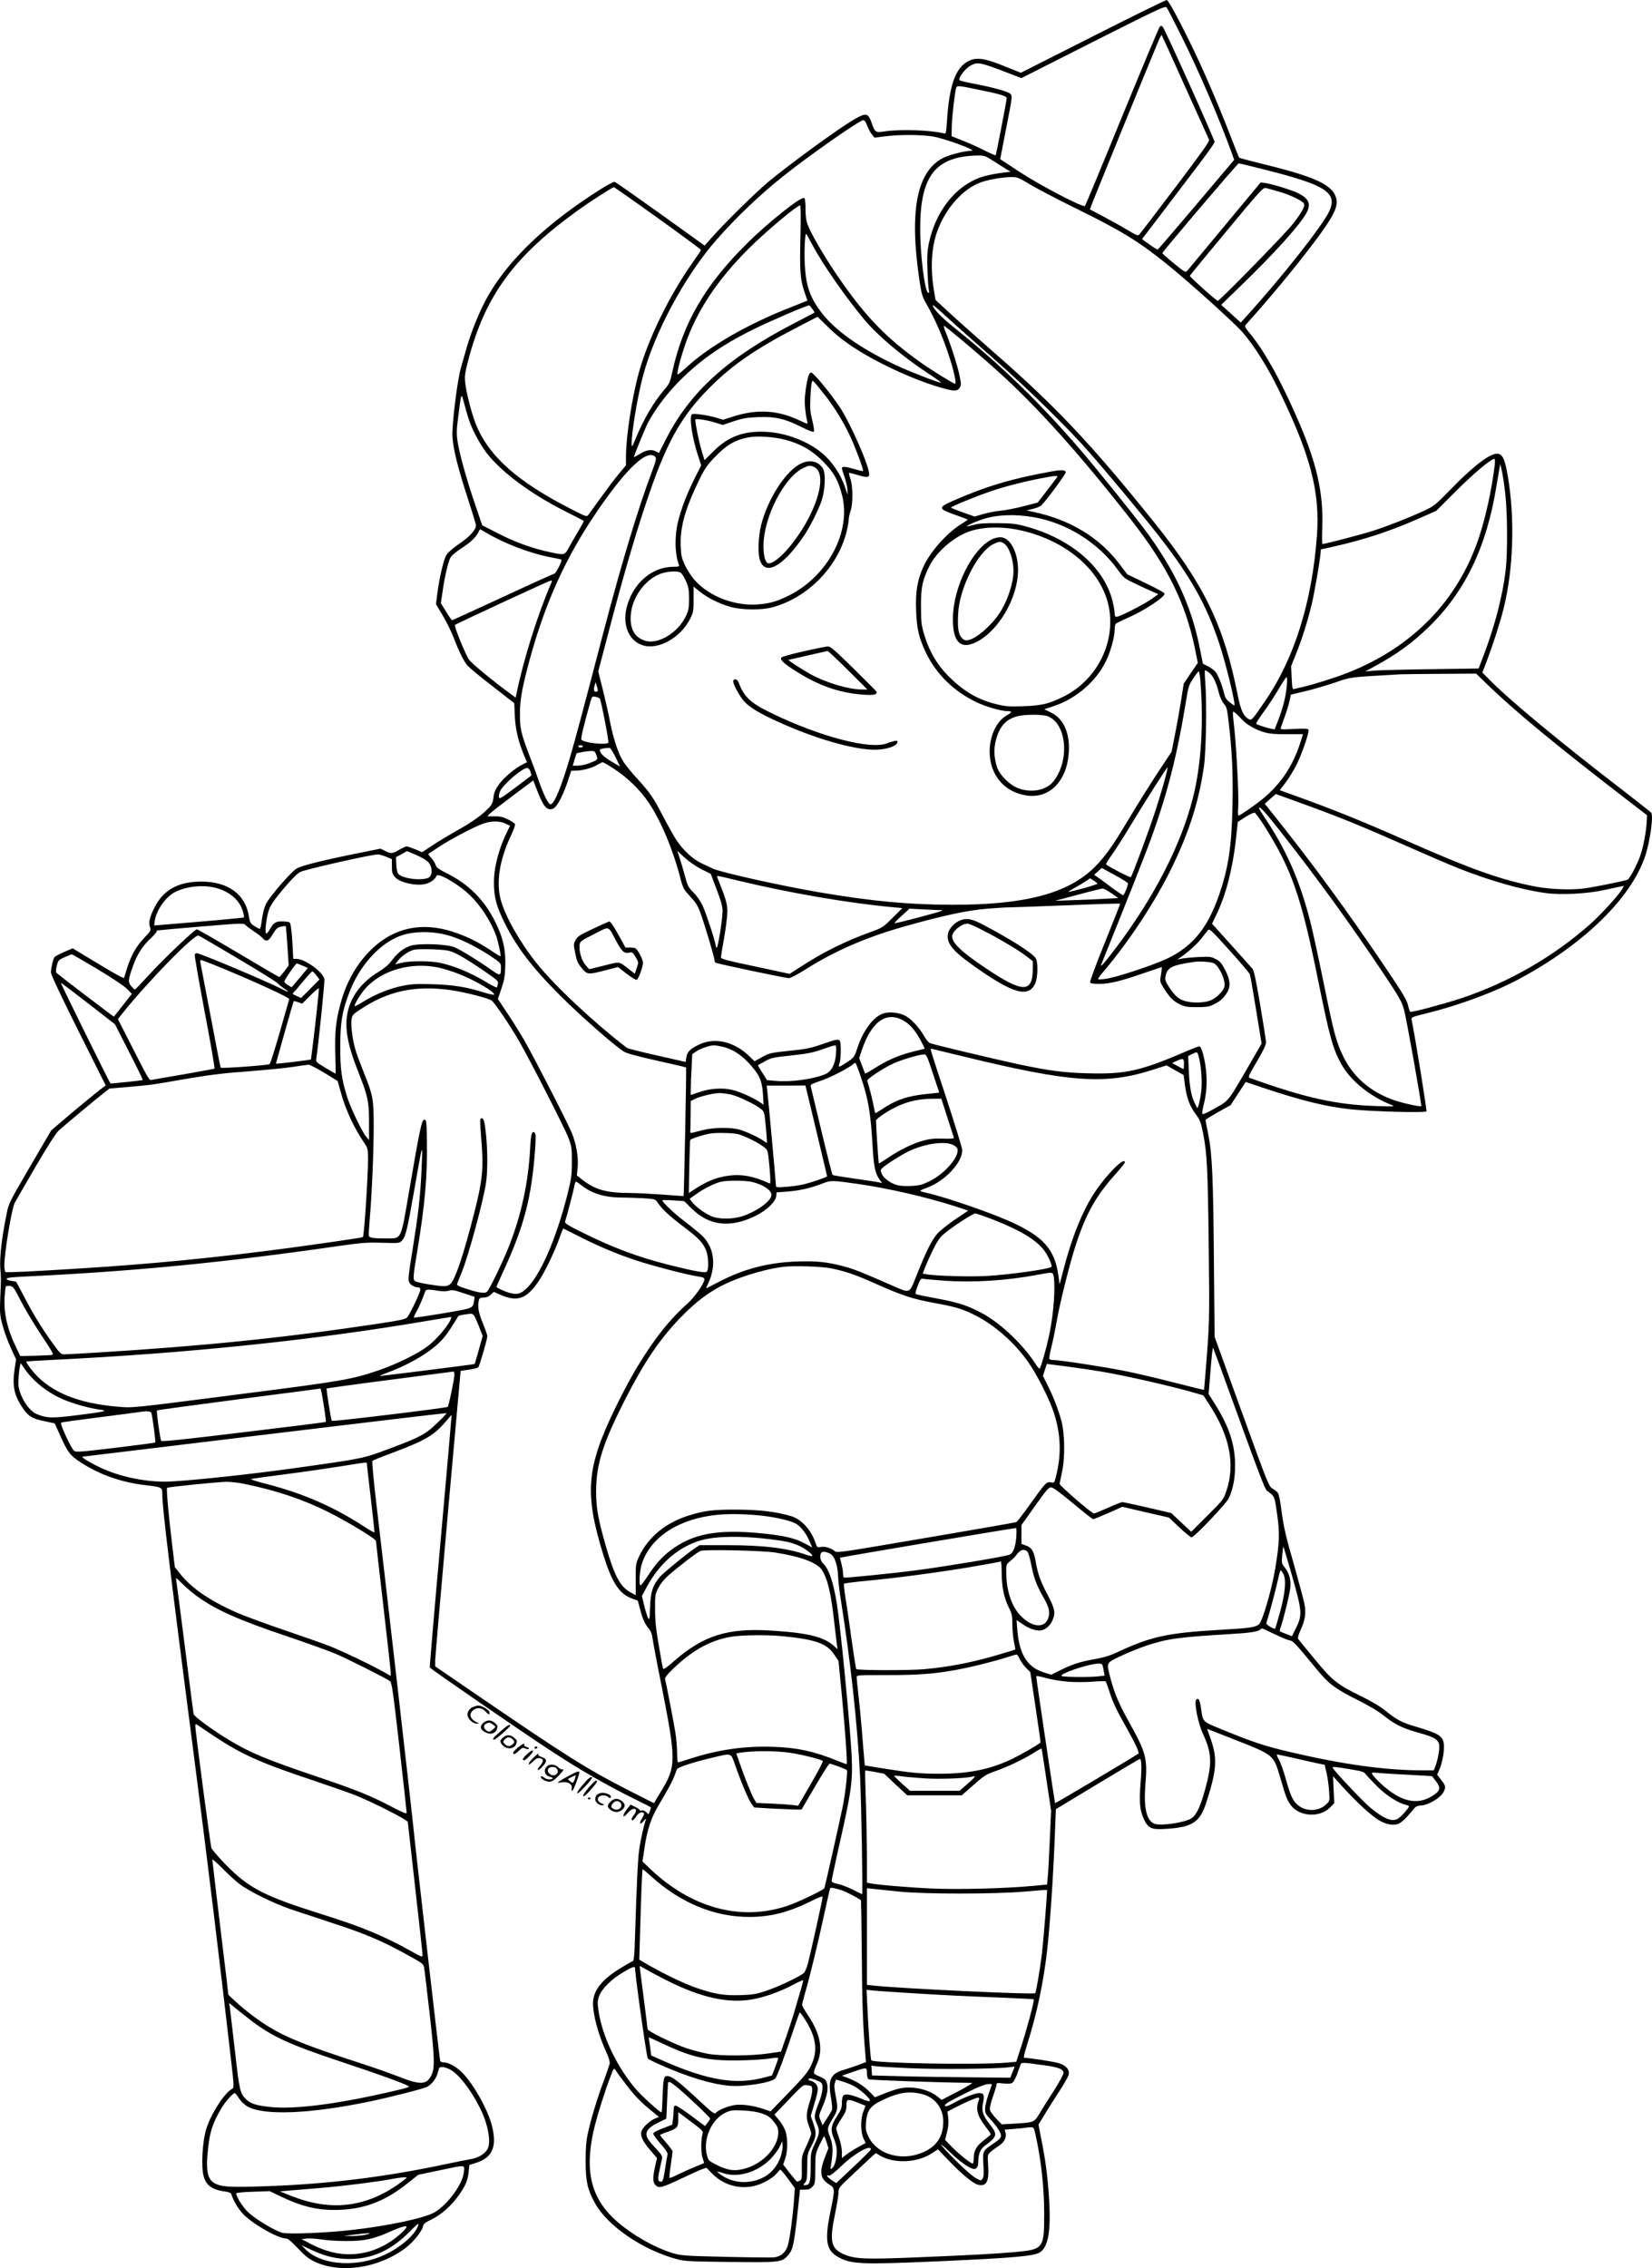 <?xml version="1.0" encoding="UTF-8"?>
<svg xmlns="http://www.w3.org/2000/svg" version="1.0" viewBox="0 0 1453.701 1995.752" preserveAspectRatio="xMidYMid meet">
  <g transform="translate(-3.168,1998.724) scale(0.1,-0.1)" fill="#000000" stroke="none">
    <path d="M9650 19668 l-635 -321 -145 58 c-177 72 -248 81 -320 43 -112 -60 -166 -214 -186 -536 -7 -99 -8 -103 -28 -98 -119 29 -383 38 -520 17 -80 -12 -84 -9 -112 69 -34 95 -48 98 -155 37 -128 -73 -557 -385 -754 -548 -108 -90 -379 -356 -492 -483 l-71 -80 -388 279 c-214 153 -395 280 -404 282 -8 2 -61 -26 -117 -61 -476 -299 -814 -620 -1000 -948 -67 -119 -141 -298 -183 -444 -17 -60 -40 -138 -50 -174 -33 -109 -83 -510 -77 -615 6 -108 49 -281 141 -561 36 -111 66 -210 66 -221 0 -37 -59 -102 -149 -162 -51 -35 -98 -75 -110 -95 -25 -40 -64 -205 -81 -341 l-12 -94 61 -102 c33 -56 77 -145 97 -198 47 -123 86 -200 120 -241 16 -18 114 -100 220 -181 l191 -149 5 -117 c6 -119 33 -229 88 -359 l19 -44 -42 -21 c-68 -34 -170 -122 -210 -181 -28 -40 -39 -68 -43 -108 -5 -43 -13 -62 -38 -88 -58 -63 -151 -129 -281 -202 -71 -40 -170 -99 -219 -132 l-90 -59 -60 25 c-34 14 -68 26 -76 26 -8 0 -37 -14 -65 -30 -59 -35 -73 -36 -125 -10 l-40 20 -202 -41 c-287 -57 -486 -107 -533 -132 -46 -25 -230 -236 -269 -307 -16 -29 -30 -78 -37 -126 -16 -112 -14 -108 -46 -89 -57 33 -62 41 -72 104 -31 190 -184 301 -416 301 -204 0 -335 -72 -413 -227 -43 -84 -54 -133 -41 -172 11 -30 9 -34 -49 -95 -87 -94 -127 -172 -178 -353 -2 -8 -89 39 -228 124 l-225 136 -76 -33 c-41 -18 -79 -38 -83 -44 -13 -15 -32 -99 -32 -135 0 -20 84 -199 241 -513 l241 -482 -24 -17 c-38 -28 -266 -215 -365 -301 l-91 -78 -187 -320 c-182 -312 -187 -321 -205 -414 -43 -210 -62 -378 -56 -476 8 -113 8 -84 0 -260 -5 -133 -4 -153 19 -241 14 -52 46 -142 72 -198 l48 -104 -13 -88 c-22 -153 -3 -237 83 -357 42 -59 82 -81 184 -101 l86 -18 47 -104 c67 -151 90 -181 184 -241 168 -108 355 -174 567 -199 150 -18 149 -17 149 -86 0 -113 67 -665 290 -2388 107 -825 218 -1737 316 -2594 26 -227 26 -234 8 -244 -68 -36 -186 -220 -227 -352 -35 -112 -47 -339 -22 -421 23 -78 76 -115 184 -130 35 -4 54 -12 58 -23 22 -68 70 -145 119 -190 102 -93 298 -201 365 -201 14 0 49 -29 101 -85 58 -62 96 -93 141 -115 230 -112 566 -64 806 116 68 51 146 146 155 192 5 22 20 34 75 60 82 39 175 121 235 206 64 90 83 133 91 207 l7 66 53 17 c151 47 193 143 145 331 -36 142 -163 367 -263 467 -52 51 -119 88 -160 88 -15 0 -30 6 -32 13 -5 15 -224 1924 -239 2087 -11 113 -244 2153 -321 2804 -26 217 -41 384 -36 389 4 4 87 38 182 73 288 108 363 153 470 281 24 28 44 51 45 50 1 -1 -43 -499 -97 -1107 -55 -608 -97 -1110 -95 -1115 4 -12 825 -577 1071 -737 266 -174 490 -302 748 -429 66 -33 123 -62 125 -64 3 -2 -1 -18 -8 -34 l-12 -29 -20 20 c-12 12 -28 18 -39 15 -10 -3 -19 -1 -19 4 0 5 -18 17 -40 28 l-40 19 -35 -45 c-42 -56 -34 -82 9 -30 50 60 103 45 56 -16 -11 -14 -20 -30 -20 -36 0 -21 18 -11 41 24 15 22 32 35 47 35 28 0 28 -13 1 -57 -27 -44 -15 -57 18 -18 17 21 23 24 18 10 -24 -70 -55 -216 -64 -310 -6 -60 -15 -245 -21 -410 -5 -165 -12 -349 -14 -410 -2 -61 -8 -111 -14 -113 -5 -1 -49 -26 -97 -55 -175 -104 -255 -204 -255 -318 0 -103 48 -279 119 -434 20 -42 30 -80 28 -95 -3 -14 -28 -87 -56 -163 -57 -152 -110 -329 -138 -459 -13 -60 -18 -126 -18 -238 0 -176 17 -251 82 -368 111 -202 422 -414 723 -494 67 -18 114 -20 465 -24 439 -5 456 -3 509 56 49 55 57 96 102 528 l5 52 43 0 c33 0 48 6 67 26 23 24 24 32 25 157 0 130 1 133 37 210 20 42 38 77 41 77 3 0 12 -24 22 -53 l16 -52 -32 -82 c-51 -132 -41 -187 40 -238 50 -31 50 -40 10 -234 -53 -256 -39 -344 66 -403 116 -65 205 -68 889 -38 646 29 832 45 885 77 77 45 102 194 82 491 -13 193 -30 321 -68 510 l-24 124 52 86 c29 48 87 140 129 204 42 64 80 131 84 149 10 45 -19 80 -83 101 -42 14 -259 48 -308 48 -7 0 3 44 27 120 83 261 142 537 174 815 28 246 57 688 71 1072 l7 181 366 221 c202 122 369 221 373 221 15 0 18 -79 6 -217 -13 -168 -6 -240 33 -320 35 -72 66 -86 179 -79 239 13 309 56 364 224 93 286 102 391 45 557 l-35 100 211 -83 c391 -154 371 -138 439 -369 45 -152 52 -170 83 -215 72 -105 255 -119 347 -27 l39 40 -6 118 -5 119 84 -93 c115 -128 251 -253 319 -294 67 -40 136 -51 181 -28 17 9 49 37 72 64 23 26 51 58 61 71 13 14 32 22 53 22 65 1 175 66 203 120 21 42 19 53 -21 105 l-36 47 21 47 c26 60 45 172 38 223 -10 71 -42 91 -252 154 -117 34 -164 59 -255 133 -51 42 -123 85 -225 135 -208 102 -249 135 -406 326 -74 89 -138 168 -143 175 -7 9 1 36 22 83 39 84 48 148 32 227 -6 33 -45 177 -85 320 -84 293 -97 352 -119 517 -8 65 -21 126 -28 137 -6 10 -27 28 -47 39 -34 20 -38 29 -273 678 l-238 658 -6 631 c-6 765 -15 975 -49 1145 -14 69 -25 128 -25 132 0 4 50 35 110 69 l111 62 66 102 67 102 145 -49 c347 -116 564 -170 790 -193 190 -19 646 -31 655 -17 5 9 -98 648 -130 803 -5 26 -4 26 128 59 286 70 604 188 818 303 569 305 985 711 1109 1082 42 127 74 351 53 381 -4 5 -97 79 -207 164 -601 462 -1047 831 -1229 1019 l-50 50 34 88 c58 154 120 344 151 468 88 345 103 797 39 1172 -23 134 -40 179 -74 194 -58 27 -211 -85 -440 -321 -122 -125 -135 -136 -223 -177 -129 -60 -317 -134 -451 -177 -97 -31 -421 -116 -443 -116 -4 0 -5 62 -2 139 13 314 -51 588 -232 995 -145 327 -273 556 -398 711 -55 68 -56 70 -38 90 208 231 431 500 598 722 172 229 213 311 192 389 -32 114 -183 185 -629 294 -118 29 -218 56 -223 59 -4 4 -34 79 -68 167 -85 225 -227 559 -320 753 -123 258 -234 466 -250 468 -8 1 -300 -142 -649 -319z m785 -13 c153 -309 329 -719 435 -1012 l22 -62 -332 -393 c-183 -216 -336 -394 -340 -396 -5 -2 -38 18 -73 44 l-66 47 157 206 c86 113 230 302 319 420 90 117 163 220 163 228 0 21 -438 995 -456 1013 -12 13 -16 13 -28 0 -7 -8 -156 -364 -331 -790 -174 -426 -321 -779 -326 -785 -16 -17 -399 183 -582 304 l-164 108 54 278 c53 269 54 279 36 296 -20 21 -152 57 -323 90 -63 12 -119 25 -124 30 -16 14 43 97 88 124 72 42 79 40 393 -81 l63 -24 632 320 c574 289 634 318 646 302 7 -9 68 -129 137 -267z m25 -430 c111 -247 206 -457 211 -467 7 -13 -59 -105 -297 -420 -168 -221 -311 -409 -318 -416 -11 -11 -29 -3 -102 41 -49 30 -143 82 -209 117 -66 35 -121 64 -123 65 -3 2 556 1371 609 1494 11 24 21 42 23 40 2 -2 95 -206 206 -454z m-1823 -26 c202 -41 253 -57 253 -76 0 -21 -92 -497 -97 -502 -2 -3 -47 17 -101 44 -53 27 -140 66 -192 86 l-95 38 2 93 c3 90 28 302 39 333 8 21 22 19 191 -16z m-975 -316 c10 -27 28 -61 41 -77 l24 -30 96 12 c129 16 313 15 420 -2 77 -13 292 -87 337 -116 12 -8 11 -10 -8 -10 -48 0 -179 -33 -232 -58 -238 -113 -309 -458 -219 -1072 19 -129 26 -152 59 -210 83 -146 150 -300 210 -487 38 -120 60 -223 46 -223 -13 0 -211 123 -296 183 -316 224 -499 414 -749 782 -105 154 -223 357 -251 432 -15 39 -20 78 -20 143 0 52 -4 92 -11 95 -27 17 -321 -217 -514 -410 -362 -361 -553 -692 -646 -1115 -21 -96 -27 -110 -70 -160 -99 -116 -182 -259 -255 -435 -31 -74 -33 -77 -34 -43 -1 99 51 412 99 594 103 389 371 886 650 1204 179 203 379 393 591 562 226 180 667 488 698 488 11 0 23 -16 34 -47z m1067 -285 c20 -12 72 -44 115 -72 l80 -50 -95 -12 c-52 -7 -123 -22 -159 -34 -230 -77 -407 -302 -466 -590 -13 -66 -15 -115 -11 -234 3 -83 9 -162 13 -175 5 -18 4 -23 -7 -19 -30 10 -71 339 -70 568 1 461 135 631 505 639 44 1 68 -4 95 -21z m2454 -109 c516 -131 619 -198 547 -358 -57 -125 -414 -579 -732 -929 l-48 -53 -86 78 -86 78 175 170 c302 293 519 534 576 640 43 81 19 130 -89 179 -63 28 -215 74 -275 83 l-40 5 -314 -378 c-173 -209 -322 -387 -331 -398 -17 -18 -21 -16 -119 64 -56 46 -101 86 -101 90 0 12 662 790 672 790 6 0 118 -27 251 -61z m-2087 -125 c60 -36 237 -129 394 -206 407 -200 553 -289 805 -491 199 -160 597 -519 672 -605 100 -116 215 -298 308 -487 288 -587 374 -912 345 -1305 -43 -575 -196 -1069 -448 -1440 -121 -177 -126 -184 -150 -171 -47 25 -72 77 -98 208 -122 617 -295 975 -736 1524 -546 681 -865 1019 -1403 1489 -154 135 -334 295 -400 356 l-121 112 -12 73 c-34 192 -26 376 23 519 72 211 232 391 397 446 70 23 182 42 254 43 57 1 66 -2 170 -65z m-3275 -296 c208 -149 379 -275 379 -280 0 -4 -27 -45 -59 -90 -212 -296 -404 -687 -487 -987 -62 -225 -114 -566 -114 -744 l0 -74 -64 -77 c-35 -42 -105 -135 -157 -207 -52 -72 -101 -140 -109 -151 -16 -20 -18 -19 -151 49 -478 244 -727 467 -840 748 -38 96 -84 276 -94 366 -6 57 -2 84 28 200 150 568 403 913 972 1321 103 74 296 198 308 198 5 0 179 -122 388 -272z m5459 235 c97 -27 209 -80 225 -106 14 -23 -18 -81 -103 -188 -68 -86 -638 -669 -654 -669 -13 0 -249 212 -246 221 2 5 147 181 323 393 294 354 322 385 345 379 14 -3 63 -17 110 -30z m-4205 -405 c-7 -305 -2 -370 39 -490 l23 -66 -156 -62 c-383 -151 -717 -345 -919 -534 -34 -32 -65 -56 -68 -53 -9 9 24 136 68 265 99 290 280 563 553 837 151 151 428 384 458 385 5 0 6 -127 2 -282z m105 -65 c93 -174 282 -446 454 -654 118 -143 340 -330 570 -481 66 -43 114 -78 107 -78 -24 0 -286 102 -399 156 -316 149 -540 309 -660 472 -97 131 -130 231 -139 422 -5 109 2 260 12 260 2 0 27 -44 55 -97z m1585 -992 c296 -259 665 -619 854 -836 174 -199 485 -573 615 -740 275 -353 412 -597 524 -932 59 -175 151 -553 135 -553 -3 0 -22 13 -42 29 -28 23 -40 41 -48 78 -17 71 -51 158 -74 187 -12 15 -41 37 -66 50 l-46 23 -29 143 c-75 376 -226 696 -495 1053 -105 139 -407 514 -538 667 -358 419 -708 759 -1120 1089 -122 97 -195 174 -195 204 0 4 55 -43 123 -105 67 -62 248 -223 402 -357z m-1585 428 c12 -16 21 -31 19 -33 -2 -1 -78 -41 -169 -88 -597 -308 -931 -611 -1145 -1039 l-55 -108 -30 16 c-40 19 -83 11 -143 -27 -26 -16 -47 -27 -47 -24 0 11 95 244 120 295 55 107 155 244 259 352 189 195 383 333 676 478 149 73 461 208 487 209 4 0 16 -14 28 -31z m141 -162 c98 -97 220 -184 394 -279 192 -105 433 -207 605 -254 109 -31 135 -31 156 1 15 23 15 31 -1 107 -15 80 -78 276 -123 386 -12 28 -18 52 -14 52 11 0 283 -228 457 -384 358 -321 733 -738 1191 -1324 318 -407 477 -728 560 -1128 l26 -129 -62 -91 -62 -92 -23 -148 c-13 -82 -37 -217 -54 -301 l-30 -151 -79 -119 c-96 -144 -205 -317 -330 -526 -110 -185 -186 -289 -268 -370 -235 -232 -612 -332 -1254 -331 -384 1 -705 31 -1165 109 -340 58 -866 175 -940 209 -16 8 -61 29 -98 46 -79 37 -162 114 -223 205 -22 33 -75 128 -118 210 -86 166 -117 211 -231 335 -43 47 -96 112 -117 144 -45 69 -87 196 -118 351 -11 61 -40 185 -62 277 l-42 167 73 278 c157 605 288 1045 408 1378 143 396 269 609 492 834 201 203 412 349 776 537 99 52 180 94 181 94 0 0 43 -42 95 -93z m-3151 -847 c32 -83 95 -195 144 -259 128 -166 386 -358 686 -510 91 -46 167 -85 169 -87 2 -2 -21 -45 -52 -96 -30 -51 -68 -117 -83 -145 -34 -62 -36 -62 -169 -33 -153 33 -306 89 -451 164 l-139 71 -63 185 c-78 229 -138 447 -154 554 -10 69 -9 104 6 217 29 225 25 219 57 99 15 -58 37 -130 49 -160z m1630 -296 c9 -10 1 -42 -33 -131 -118 -312 -262 -789 -418 -1381 -205 -785 -243 -925 -295 -1107 -81 -279 -145 -435 -178 -435 -18 0 -59 80 -99 195 -19 55 -58 160 -86 233 -75 197 -85 239 -84 372 0 124 21 235 89 485 138 500 317 893 590 1293 262 384 448 557 514 476z m7385 -66 c-25 -212 -79 -459 -140 -643 -185 -553 -583 -963 -1155 -1188 -115 -45 -310 -106 -405 -127 -27 -6 -57 -13 -66 -16 -14 -4 -17 10 -21 98 l-5 103 44 110 c51 126 104 294 139 443 23 98 70 369 76 441 l3 34 105 23 c275 62 502 136 762 251 l148 65 177 177 c154 154 306 281 335 281 5 0 6 -24 3 -52z m91 -243 c21 -168 23 -530 5 -685 -26 -223 -95 -489 -194 -750 l-44 -115 -424 -6 c-233 -3 -458 -9 -499 -13 l-75 -7 85 46 c192 105 326 202 469 340 322 311 512 702 600 1240 12 72 25 146 28 165 l6 35 13 -55 c8 -30 21 -118 30 -195z m-8965 -356 c161 -95 381 -179 559 -214 47 -9 91 -18 98 -20 9 -3 4 -21 -18 -65 -17 -33 -34 -60 -39 -60 -5 0 -209 -92 -452 -205 -244 -113 -446 -205 -449 -205 -4 0 -28 34 -53 75 l-46 75 15 101 c17 124 48 259 69 299 9 18 49 52 98 83 81 53 129 99 150 144 6 13 12 23 13 23 2 0 27 -14 55 -31z m576 -431 c-123 -283 -248 -680 -313 -996 l-5 -23 -42 31 c-150 109 -342 267 -367 301 -30 41 -135 298 -125 307 9 10 830 390 844 391 7 1 11 -5 8 -11z m5783 -798 c33 -24 64 -85 86 -176 11 -41 28 -79 45 -99 25 -28 29 -44 43 -166 30 -256 39 -456 33 -732 -7 -355 -35 -544 -118 -785 -99 -285 -226 -444 -441 -552 -124 -62 -478 -179 -567 -187 -76 -7 -80 -21 30 112 214 261 426 587 563 870 152 312 238 582 282 890 19 131 26 565 11 748 -4 53 -5 97 -1 97 3 0 18 -9 34 -20z m-76 -67 c31 -375 8 -750 -65 -1036 -104 -411 -336 -864 -664 -1302 -107 -143 -157 -201 -143 -165 207 511 391 976 442 1118 141 390 227 729 301 1181 23 145 27 158 66 218 23 35 45 63 49 63 4 0 10 -35 14 -77z m2524 -37 c246 -238 607 -536 1207 -998 l200 -154 -3 -60 c-4 -81 -29 -216 -54 -288 -29 -87 -97 -214 -116 -220 -59 -18 -303 -66 -386 -77 -115 -14 -291 -7 -416 16 -306 58 -574 153 -1172 418 -332 147 -631 268 -909 368 l-176 63 54 71 c29 38 73 111 97 160 48 99 110 281 102 301 -4 10 -32 12 -127 7 -117 -6 -122 -5 -116 13 3 10 19 55 35 99 16 44 35 105 41 135 l12 55 122 29 c67 16 185 50 262 76 152 52 114 47 580 74 28 1 189 3 358 4 l308 2 97 -94z m-1763 -13 c-9 -96 -33 -193 -75 -301 l-32 -83 -31 6 c-49 10 -126 36 -131 44 -3 4 26 50 64 102 38 52 98 142 132 201 35 59 67 108 71 108 5 0 6 -35 2 -77z m-6073 -51 c-23 -6 -30 11 -19 48 l10 35 12 -40 c10 -34 10 -41 -3 -43z m28 -62 c12 -19 82 -381 75 -388 -22 -22 -209 -2 -237 26 -8 8 19 122 78 331 15 52 16 53 47 47 17 -3 34 -11 37 -16z m5647 -180 c43 -48 126 -96 203 -117 48 -13 101 -17 201 -16 l136 0 -17 -56 c-66 -215 -174 -380 -339 -515 -70 -57 -199 -146 -212 -146 -4 0 -5 33 -2 73 7 88 -13 493 -32 677 -20 184 -20 176 8 153 13 -10 37 -34 54 -53z m-5797 -240 c0 -5 -9 -10 -20 -10 -11 0 -20 5 -20 10 0 6 9 10 20 10 11 0 20 -4 20 -10z m289 -97 l39 -81 -78 46 c-69 42 -100 73 -100 102 0 8 56 18 87 16 7 -1 30 -38 52 -83z m-170 21 c15 -42 15 -43 -67 -74 -29 -11 -72 -20 -96 -20 l-44 0 15 53 c9 28 17 53 18 55 5 5 91 20 125 21 33 1 37 -2 49 -35z m162 -126 c113 -74 227 -185 298 -292 109 -161 216 -417 281 -671 22 -84 28 -94 85 -156 52 -56 67 -81 94 -155 35 -96 121 -387 121 -409 0 -8 4 -16 9 -19 13 -9 619 -136 645 -136 13 0 81 36 152 81 256 161 531 280 863 374 340 96 555 142 726 156 88 7 176 13 195 12 19 0 246 8 504 18 258 11 471 17 474 15 2 -2 -58 -155 -133 -340 -75 -185 -134 -343 -131 -351 4 -12 23 -15 83 -15 90 0 186 24 403 99 79 27 145 49 146 48 1 -1 -3 -30 -8 -64 -10 -56 -9 -65 12 -100 59 -97 91 -132 148 -160 51 -25 67 -28 157 -28 83 1 108 4 145 23 58 29 82 50 114 97 39 57 36 115 -11 207 -32 61 -45 77 -83 96 -42 22 -53 23 -155 18 -60 -3 -128 -10 -150 -15 -32 -7 -36 -7 -21 2 61 38 157 122 196 172 25 31 52 66 60 76 14 18 25 8 189 -174 96 -106 177 -202 181 -213 4 -10 29 -152 55 -314 l48 -295 -98 -170 c-200 -346 -186 -328 -305 -396 -57 -33 -109 -58 -115 -55 -8 3 -4 31 11 93 25 97 30 213 14 328 -15 99 -38 175 -54 175 -8 0 -52 -16 -98 -36 -420 -181 -547 -210 -883 -201 -217 6 -339 22 -622 82 -216 47 -742 172 -769 184 -12 5 -35 33 -51 63 -42 72 -106 143 -159 174 -54 31 -144 42 -199 24 -88 -29 -178 -149 -229 -305 -26 -79 -28 -82 -91 -124 -36 -25 -67 -42 -70 -39 -3 3 -1 17 5 32 11 30 14 164 4 190 -9 24 -31 20 -159 -25 -101 -35 -139 -43 -288 -58 -164 -17 -175 -20 -239 -55 l-67 -37 -43 42 c-137 134 -311 173 -453 101 -74 -37 -97 -62 -104 -111 l-6 -38 -252 57 c-138 31 -257 61 -265 67 -294 226 -632 543 -792 742 -150 188 -276 410 -317 557 -43 156 -12 354 86 562 24 51 42 99 39 107 -3 8 -31 27 -62 42 -45 22 -70 28 -120 27 l-62 0 22 24 c13 13 104 84 203 158 l179 134 36 -92 c54 -140 86 -176 137 -157 38 14 95 126 143 279 l18 55 53 2 c61 3 134 24 182 53 17 11 37 20 43 20 6 0 53 -28 105 -62z m4835 -110 c-19 -69 -56 -190 -82 -269 -52 -161 -200 -560 -212 -570 -6 -6 -198 94 -217 112 -3 4 21 44 54 90 33 46 106 161 162 254 131 217 321 516 326 512 1 -2 -12 -60 -31 -129z m-5577 90 c6 -17 10 -33 8 -35 -2 -2 -66 -50 -143 -108 -129 -96 -139 -102 -142 -80 -2 13 4 37 12 54 33 63 195 201 237 201 10 0 22 -13 28 -32z m6796 -283 c313 -113 538 -205 918 -374 174 -77 379 -165 455 -195 282 -111 560 -190 767 -217 135 -18 363 -6 510 26 66 14 133 29 149 32 l29 6 -18 -31 c-33 -55 -187 -223 -280 -306 -324 -287 -714 -511 -1130 -651 -155 -51 -442 -128 -454 -121 -4 3 -13 30 -20 60 -10 43 -45 103 -182 306 -354 525 -658 941 -1022 1395 l-56 70 47 42 c26 23 48 42 50 43 2 0 108 -38 237 -85z m-199 -240 c332 -422 617 -815 914 -1260 135 -202 156 -240 176 -310 21 -73 158 -844 152 -851 -9 -8 -178 30 -249 56 -205 75 -351 203 -439 385 -62 128 -83 209 -175 665 -42 206 -94 443 -115 525 -94 362 -209 624 -402 912 -26 40 -48 75 -48 78 0 27 51 -28 186 -200z m-145 55 c248 -392 330 -625 484 -1390 98 -483 126 -583 201 -718 82 -146 251 -283 444 -359 31 -12 16 -13 -135 -8 -353 11 -625 71 -1112 246 -21 8 -19 13 59 146 55 93 81 148 80 168 0 17 -23 164 -51 329 -37 219 -55 304 -68 319 -17 20 -274 306 -331 369 l-25 27 37 77 c84 172 144 403 173 664 l17 155 65 42 c36 23 73 40 81 40 8 -1 44 -49 81 -107z m-6671 10 l40 -20 -20 -39 c-76 -150 -123 -324 -122 -461 0 -116 18 -193 78 -320 109 -231 247 -415 508 -676 181 -180 465 -430 556 -489 24 -16 116 -41 290 -80 140 -31 257 -58 259 -61 4 -4 -18 -1126 -22 -1130 -1 -2 -85 4 -187 12 -102 7 -230 14 -285 14 -206 1 -303 28 -413 112 l-54 42 7 75 c7 90 -11 196 -51 298 -30 76 -324 650 -417 813 -33 58 -99 164 -147 236 l-87 131 30 89 c25 72 32 110 35 199 5 143 -19 251 -88 390 -94 191 -233 331 -421 425 -76 38 -98 54 -103 74 -3 14 -20 42 -37 61 -18 20 -30 37 -28 39 2 2 47 31 99 65 106 69 306 174 384 201 70 25 147 25 196 0z m-677 -342 c30 -36 36 -91 13 -123 -31 -42 -235 -26 -278 22 -11 12 -17 41 -19 83 l-3 65 49 26 48 27 81 -34 c51 -22 91 -46 109 -66z m2401 -59 l82 -41 52 -137 c39 -103 52 -150 52 -190 0 -70 -40 -321 -51 -321 -5 0 -9 6 -9 14 0 29 -83 283 -114 351 -20 44 -52 89 -83 120 -46 46 -51 58 -76 151 -15 56 -36 127 -47 158 l-19 57 65 -60 c39 -35 100 -78 148 -102z m-2775 110 l51 -22 0 -63 c0 -53 4 -67 26 -93 42 -50 191 -83 273 -61 42 11 83 42 93 70 11 34 197 -74 297 -172 96 -94 184 -231 228 -353 17 -48 45 -176 39 -182 -2 -2 -39 20 -83 50 -116 77 -206 122 -329 163 -272 91 -518 42 -714 -143 -136 -128 -232 -295 -284 -494 -40 -150 -49 -245 -44 -435 3 -96 4 -174 2 -174 -1 0 -41 23 -88 51 -83 50 -86 53 -81 83 17 107 76 680 71 699 -16 65 -172 177 -246 177 l-28 0 -6 118 c-3 64 -10 137 -14 162 -7 44 -8 45 -47 48 -78 7 -103 -4 -133 -58 -15 -27 -31 -48 -37 -47 -12 4 -8 72 10 160 16 78 41 117 173 271 52 60 98 104 119 112 61 26 619 152 679 153 12 1 44 -9 73 -20z m6411 -161 c62 -33 114 -66 116 -73 5 -13 -32 -105 -42 -105 -4 0 -36 22 -73 48 -36 27 -92 68 -123 91 l-58 41 33 30 c17 16 33 30 34 30 1 0 52 -28 113 -62z m-3319 -48 c454 -110 986 -201 1373 -236 l78 -7 -86 -86 c-84 -84 -89 -87 -194 -125 -222 -80 -416 -176 -619 -308 l-93 -60 -302 65 c-271 57 -303 66 -302 83 0 10 13 87 28 171 15 84 27 185 28 225 1 71 -13 118 -87 301 -4 9 -3 17 3 17 5 0 83 -18 173 -40z m3167 -28 c2 -8 -229 -73 -255 -72 -5 0 19 15 52 33 33 18 78 45 99 59 l40 27 30 -19 c17 -10 32 -23 34 -28z m-7776 -33 c126 -27 223 -104 254 -202 10 -31 15 -59 12 -62 -5 -5 -332 -34 -752 -68 l-38 -3 5 37 c13 98 99 219 185 260 95 46 225 61 334 38z m7899 -51 l61 -43 -109 -6 c-59 -4 -184 -9 -278 -12 l-170 -6 200 53 c110 30 208 54 218 55 10 1 45 -18 78 -41z m-1512 -149 c50 0 33 -6 -168 -60 -123 -33 -226 -58 -228 -55 -2 2 27 32 64 66 l68 62 104 -6 c57 -3 129 -6 160 -7z m-6034 -186 c33 -22 69 -50 79 -62 31 -34 51 -26 88 36 28 48 40 59 71 66 21 5 40 7 43 5 2 -3 9 -82 15 -175 l11 -171 -38 -51 c-21 -28 -41 -51 -45 -51 -4 0 -165 95 -359 210 -195 116 -359 210 -366 210 -19 0 -297 -264 -424 -404 -63 -69 -118 -126 -122 -126 -3 0 -18 14 -32 30 -29 36 -28 52 14 172 36 103 84 180 153 244 31 29 57 58 57 63 0 13 -59 7 385 45 355 30 381 31 395 16 8 -10 42 -35 75 -57z m1699 -33 c102 -26 242 -93 372 -177 98 -65 103 -70 104 -103 0 -84 -3 -85 -95 -20 -101 72 -255 167 -313 192 -63 28 -305 37 -382 15 -63 -18 -121 -64 -174 -135 -24 -33 -62 -65 -119 -100 -142 -86 -237 -212 -266 -350 -29 -137 -2 -288 94 -528 84 -212 95 -261 94 -449 l0 -150 -25 30 c-37 44 -139 258 -168 351 -49 159 -61 245 -60 444 0 209 16 307 77 468 86 230 252 421 432 497 114 48 279 54 429 15z m-1839 -207 c181 -107 338 -205 349 -217 10 -11 37 -33 60 -48 52 -35 41 -36 -25 -2 -145 73 -717 314 -746 314 -7 0 -16 -6 -18 -12 -3 -7 37 -235 88 -506 52 -271 90 -495 86 -498 -4 -2 -124 -24 -266 -49 -142 -24 -269 -46 -283 -49 -28 -5 -15 -27 -221 377 l-80 157 38 48 c230 287 634 701 672 687 9 -3 164 -94 346 -202z m1900 53 c66 -30 166 -92 292 -180 92 -64 102 -73 96 -96 -3 -14 -7 -28 -9 -32 -2 -3 -45 18 -94 48 -138 83 -279 142 -410 170 -83 17 -258 18 -333 0 l-58 -14 24 32 c34 43 99 87 144 97 21 4 97 6 168 3 106 -5 139 -10 180 -28z m-3136 -146 c129 -78 235 -148 260 -174 l43 -44 -78 -99 c-43 -54 -79 -99 -80 -101 -2 -3 -475 358 -502 382 -10 10 -10 23 -1 63 12 49 14 53 68 77 31 14 60 26 64 26 5 0 106 -59 226 -130z m1115 1 c285 -118 577 -253 573 -265 -2 -6 -39 -135 -82 -286 -43 -151 -84 -280 -91 -286 -13 -10 -421 -40 -430 -31 -3 3 -43 207 -89 453 -47 247 -87 459 -90 472 -3 13 -1 22 6 22 6 0 97 -35 203 -79z m8712 49 c48 -30 103 -154 90 -204 -10 -41 -73 -103 -123 -122 -56 -22 -160 -24 -224 -5 -56 16 -89 45 -140 123 -31 48 -37 66 -32 91 15 82 55 102 258 131 52 7 150 -1 171 -14z m-8021 -20 l46 -20 -71 -85 -72 -85 -30 18 c-17 9 -32 23 -35 30 -4 10 100 162 111 162 3 0 25 -9 51 -20z m1193 -16 c42 -9 122 -33 177 -55 147 -57 332 -166 313 -184 -3 -3 -42 5 -87 19 -156 49 -266 67 -451 73 -150 4 -189 2 -270 -15 -110 -22 -237 -74 -341 -138 -39 -25 -74 -42 -76 -40 -9 9 52 109 95 157 143 159 399 233 640 183z m-1072 -70 l27 -35 -81 -82 -81 -81 -40 18 c-38 18 -39 19 -22 35 10 9 48 53 85 99 37 45 72 82 76 82 5 0 21 -16 36 -36z m-2007 -247 l234 -182 124 -243 c69 -134 123 -245 120 -248 -4 -4 -279 -33 -283 -30 -9 6 -442 886 -437 885 5 0 113 -82 242 -182z m1997 -182 c-20 -170 -37 -309 -38 -310 -7 -5 -308 -41 -308 -37 0 7 153 547 156 550 1 2 19 -2 39 -9 l36 -13 72 72 c39 40 73 68 75 63 2 -5 -13 -147 -32 -316z m1194 300 c118 -17 324 -69 357 -91 25 -15 164 -221 243 -359 93 -160 401 -764 433 -848 29 -77 31 -91 31 -212 0 -116 -4 -146 -36 -275 -102 -409 -247 -738 -372 -848 -46 -40 -75 -47 -133 -33 -43 11 -123 47 -123 55 0 2 29 66 63 142 181 394 246 644 277 1063 7 98 7 138 -1 148 -25 29 -36 -6 -42 -129 -16 -307 -78 -593 -189 -873 -56 -140 -171 -377 -191 -394 -21 -17 -72 -10 -185 27 -63 20 -82 30 -78 42 3 8 20 53 40 100 60 146 194 642 215 793 14 101 14 270 0 416 -12 120 -22 155 -42 148 -14 -5 -14 -5 3 -225 17 -221 5 -332 -65 -606 -92 -362 -164 -577 -207 -623 -15 -16 -33 -23 -61 -23 -50 0 -226 29 -249 42 -25 12 -23 38 17 276 66 400 89 660 83 972 -3 167 -4 175 -23 175 -22 0 -38 -74 -135 -640 -74 -429 -62 -405 -203 -405 -110 0 -143 5 -150 23 -2 7 2 77 9 157 19 226 34 585 34 809 0 238 -6 269 -85 466 -29 72 -62 160 -73 197 -27 86 -45 221 -37 274 5 38 12 46 74 87 249 166 486 216 801 172z m3985 -270 c56 -32 104 -89 150 -176 20 -38 35 -69 33 -69 -2 -1 -52 -14 -113 -29 -122 -31 -222 -76 -333 -147 -40 -25 -75 -45 -77 -43 -2 2 -15 34 -28 70 l-25 66 24 72 c85 252 219 345 369 256z m-1603 -226 c83 -17 162 -65 232 -139 98 -104 122 -155 131 -274 l6 -99 -33 22 c-59 40 -171 90 -238 107 -87 22 -201 15 -297 -19 l-73 -25 0 52 c0 28 3 109 7 179 l6 129 39 26 c37 24 112 50 150 51 9 1 41 -4 70 -10z m1006 -63 c-6 -93 -40 -158 -95 -181 -103 -43 -297 -70 -430 -59 l-82 7 -41 65 c-23 35 -40 65 -38 67 2 1 29 16 61 34 53 30 71 34 230 51 141 15 190 25 272 53 55 20 106 36 114 36 11 1 13 -14 9 -73z m1123 -25 c929 -227 1243 -250 1655 -120 l131 42 75 -43 75 -42 12 -89 c15 -113 41 -183 95 -256 38 -52 45 -70 65 -170 34 -176 41 -303 49 -997 8 -656 7 -667 -28 -1104 l-13 -154 -26 5 c-14 3 -132 32 -261 65 -129 33 -314 77 -411 96 -180 36 -569 96 -626 96 -17 0 -34 4 -38 10 -3 5 6 53 19 107 14 54 34 154 46 222 26 156 118 523 170 679 91 277 176 427 351 622 43 48 79 93 79 99 0 55 -157 -101 -265 -263 -106 -160 -201 -394 -275 -680 l-34 -130 -12 85 c-31 213 -122 322 -369 443 -170 84 -601 234 -788 277 -32 6 -57 15 -57 18 0 4 24 15 53 25 164 58 326 232 315 340 -3 23 -66 228 -141 457 -134 406 -141 429 -133 429 2 0 131 -31 287 -69z m2068 2 c24 -88 34 -231 22 -318 -7 -48 -17 -98 -22 -113 l-11 -27 -19 37 c-34 65 -50 150 -56 288 l-6 135 34 17 c46 23 47 23 58 -19z m-2338 -152 l56 -168 -113 -12 c-167 -17 -270 -52 -393 -135 -30 -20 -55 -35 -57 -33 -2 2 -9 30 -15 63 -9 53 -44 189 -56 221 -6 15 141 112 233 154 70 32 223 77 264 78 24 1 28 -8 81 -168z m2209 84 c0 -25 -2 -45 -4 -45 -2 0 -25 12 -52 27 l-48 27 39 18 c59 26 65 24 65 -27z m-2846 -105 c68 -201 89 -321 106 -616 10 -180 23 -242 61 -295 l23 -32 -25 6 c-13 4 -109 18 -214 33 -104 15 -193 29 -197 33 -4 3 -48 177 -98 386 -50 209 -93 387 -95 396 -4 12 16 22 87 46 86 28 254 115 288 148 8 8 17 12 21 7 4 -4 23 -54 43 -112z m-4719 28 l118 -73 28 -100 c43 -157 116 -313 211 -452 26 -39 28 -48 28 -140 0 -147 -34 -671 -45 -681 -4 -5 -362 -57 -659 -97 -623 -83 -1211 -141 -1831 -179 -443 -28 -645 -37 -655 -31 -5 3 -10 28 -10 55 0 115 64 502 92 555 9 17 91 158 182 315 107 184 180 297 204 319 53 48 337 285 397 331 l50 39 175 15 c208 19 189 16 510 72 194 33 322 49 530 64 151 12 329 29 395 39 66 10 130 19 142 20 11 0 74 -32 138 -71z m4244 -153 c20 -81 181 -754 181 -758 0 -8 -143 -56 -211 -72 -36 -8 -104 -18 -152 -21 -75 -6 -87 -5 -87 9 0 20 -68 766 -76 832 l-6 50 171 0 170 1 10 -41z m-660 -40 c66 -16 216 -89 262 -128 25 -20 28 -32 38 -138 6 -63 11 -125 11 -138 l0 -22 -27 19 c-46 32 -146 79 -209 98 -80 24 -233 22 -334 -4 -107 -28 -105 -28 -104 -14 1 6 2 70 3 142 l1 129 31 16 c45 24 167 54 219 54 25 1 74 -6 109 -14z m1900 -203 c29 -92 55 -171 57 -177 3 -6 -32 -9 -95 -7 -77 3 -115 -1 -175 -17 -92 -25 -215 -85 -314 -154 -40 -27 -74 -48 -77 -46 -3 4 -25 328 -25 375 0 18 106 89 194 129 90 42 188 63 296 64 l85 1 54 -168z m-1849 -143 c57 -12 195 -81 237 -117 32 -27 32 -27 46 -175 9 -100 10 -146 2 -143 -144 65 -247 84 -365 68 -113 -16 -191 -49 -321 -135 l-26 -17 4 227 c3 126 6 233 8 239 3 10 119 48 175 57 51 9 196 6 240 -4z m1900 -97 c22 -10 36 -25 38 -40 10 -70 -116 -214 -244 -277 -67 -33 -90 -39 -161 -43 -50 -3 -101 0 -129 8 -59 17 -117 60 -134 100 -12 28 -11 33 6 50 34 32 157 110 230 146 143 69 319 94 394 56z m-4680 -242 c-12 -231 -27 -362 -80 -692 -33 -198 -38 -251 -29 -271 12 -26 47 -47 79 -47 14 0 20 -7 20 -23 0 -22 -87 -206 -115 -241 -12 -16 -58 -26 -262 -57 -819 -123 -1530 -196 -2483 -254 -135 -8 -258 -15 -275 -15 -27 0 -39 12 -108 109 -93 130 -163 245 -247 406 -35 66 -64 122 -66 123 -1 2 -21 6 -43 9 -23 3 -41 11 -41 18 0 9 40 14 143 19 971 46 1758 122 2782 270 203 29 248 32 381 28 148 -4 152 -4 173 19 32 35 46 93 107 439 57 329 64 363 70 357 2 -1 -1 -90 -6 -197z m2915 -84 c97 -25 165 -72 165 -113 0 -51 -121 -141 -249 -185 -92 -31 -216 -31 -285 0 -59 27 -137 85 -165 123 l-21 28 58 41 c66 48 163 96 218 109 60 14 223 12 279 -3z m930 -17 c270 -39 602 -116 851 -196 l116 -38 -116 -78 c-63 -43 -134 -99 -156 -125 -48 -54 -99 -156 -181 -362 -68 -171 -54 -165 -217 -94 -281 123 -343 147 -427 169 -146 39 -243 48 -414 42 -249 -9 -460 -64 -674 -174 -61 -32 -115 -59 -119 -61 -4 -2 2 15 13 37 73 151 59 305 -37 411 -21 23 -88 79 -148 125 -99 73 -216 182 -216 201 0 3 43 3 97 -1 l96 -7 62 -62 c155 -155 340 -177 564 -68 95 46 178 125 183 173 l3 34 89 7 c109 8 208 30 306 68 84 33 87 33 325 -1z m-2439 -10 c91 -73 206 -108 349 -109 44 0 130 -3 191 -6 110 -7 111 -7 133 -39 40 -59 107 -121 228 -212 132 -100 166 -136 196 -203 23 -50 28 -173 8 -193 -13 -13 -112 5 -331 60 -275 69 -504 155 -773 290 -119 59 -147 77 -143 91 21 66 75 275 81 310 4 23 10 42 15 42 4 0 25 -14 46 -31z m3627 -304 c231 -91 367 -172 439 -260 37 -44 83 -144 72 -155 -22 -20 -349 -66 -564 -80 -145 -9 -468 0 -542 16 l-27 5 20 52 c11 29 42 98 69 154 38 78 61 111 98 143 69 59 254 180 275 180 11 0 82 -25 160 -55z m-3658 -141 c174 -89 339 -159 508 -215 148 -50 470 -133 560 -145 35 -5 47 -11 47 -23 0 -37 -86 -159 -155 -220 -218 -192 -427 -495 -630 -915 -254 -523 -272 -749 -104 -1291 75 -242 140 -342 249 -382 l54 -20 21 -79 c23 -86 41 -126 78 -170 16 -19 27 -48 31 -84 4 -30 38 -213 77 -406 132 -667 132 -720 -3 -940 l-62 -103 -231 117 c-366 188 -533 293 -1358 857 l-336 230 0 50 c0 28 51 613 112 1300 l112 1250 72 10 c40 6 77 15 83 21 11 11 80 247 80 275 0 9 -18 60 -40 114 -39 95 -48 150 -34 203 5 18 13 22 42 22 25 0 44 8 62 25 l27 25 56 -25 c154 -67 234 -38 343 126 54 81 140 262 180 376 16 46 31 82 34 80 3 -1 59 -30 125 -63z m2240 -289 c125 -27 207 -55 390 -137 235 -104 316 -130 515 -167 182 -33 243 -52 351 -106 171 -86 345 -238 467 -411 74 -103 186 -323 225 -441 66 -199 71 -383 16 -586 -10 -36 -13 -39 -39 -33 -39 7 -49 -3 -180 -187 -62 -87 -118 -161 -125 -163 -7 -3 -366 -66 -797 -139 -782 -133 -783 -134 -804 -114 -27 25 -87 42 -124 34 -26 -6 -29 -3 -44 41 -37 110 -123 203 -211 230 -129 39 -277 57 -475 58 -209 1 -287 -8 -425 -51 -207 -64 -361 -192 -441 -364 -28 -61 -29 -70 -28 -201 l0 -137 -48 26 c-87 47 -140 145 -212 395 -71 247 -89 343 -89 493 1 238 58 420 254 805 165 325 304 531 477 711 124 129 215 203 337 273 145 83 391 162 576 186 100 12 348 4 434 -15z m1949 -72 c15 -95 0 -313 -35 -488 -22 -115 -78 -313 -89 -320 -5 -3 -23 19 -41 48 -102 158 -288 337 -444 427 -131 74 -225 106 -410 140 -93 17 -177 34 -187 38 -15 6 -14 13 9 75 20 52 29 66 42 63 9 -3 90 -10 181 -17 263 -19 555 -1 830 51 140 26 136 26 144 -17z m-9087 -217 c37 -72 118 -206 179 -298 89 -133 109 -168 96 -172 -10 -3 -77 -6 -149 -8 l-133 -3 -36 75 c-79 163 -110 302 -102 444 3 46 8 88 11 93 4 5 20 8 37 5 27 -4 36 -16 97 -136z m3668 94 c41 -7 72 -6 95 0 30 9 50 6 132 -22 l96 -32 -5 -36 c-11 -66 -3 -63 -274 -109 -138 -23 -254 -40 -256 -37 -2 2 9 28 26 57 25 46 47 97 74 172 7 20 27 21 112 7z m356 -301 l38 -97 -34 -122 c-19 -67 -35 -123 -37 -125 -4 -3 -820 -106 -833 -105 -5 1 26 15 70 31 205 76 391 190 483 294 24 27 64 83 89 125 26 41 48 76 48 78 4 6 91 20 114 19 20 -2 29 -16 62 -98z m-253 30 c-40 -70 -123 -164 -194 -218 -87 -66 -275 -158 -427 -210 -237 -81 -320 -96 -1183 -206 -1019 -131 -978 -127 -1122 -115 -363 31 -610 139 -758 331 -25 33 -44 62 -41 65 2 3 94 9 203 14 1215 59 2329 174 3349 349 94 16 176 29 183 30 8 1 5 -13 -10 -40z m6947 -855 c164 -454 229 -623 245 -634 69 -49 67 -45 90 -209 24 -167 21 -246 -16 -471 -31 -187 -112 -466 -143 -494 -30 -28 -80 -35 -362 -51 -446 -26 -593 -59 -884 -195 -65 -31 -119 -47 -197 -61 -128 -22 -204 -47 -308 -99 l-78 -39 -66 21 c-146 46 -215 159 -233 377 l-6 83 52 -35 c53 -37 106 -57 151 -57 41 0 89 37 110 83 32 70 26 105 -36 224 -68 128 -90 190 -109 302 -17 94 -36 123 -91 141 l-34 12 0 83 0 83 118 166 c98 138 121 166 142 166 18 0 75 -42 193 -140 92 -77 172 -140 178 -140 6 0 66 24 134 54 l123 55 205 -48 205 -47 92 -87 c51 -48 99 -87 107 -87 23 0 306 297 327 343 38 82 56 176 56 286 0 193 -54 353 -193 569 l-40 63 12 147 c15 194 23 264 28 259 2 -3 105 -283 228 -623z m-10690 444 c76 -114 206 -217 349 -277 88 -37 233 -77 314 -87 83 -10 51 -18 -195 -49 -222 -28 -271 -27 -359 10 -69 28 -149 154 -160 251 -5 42 11 194 21 194 1 0 15 -19 30 -42z m9470 -28 c217 -36 637 -132 838 -191 l68 -20 53 -82 c178 -274 228 -521 151 -753 -26 -80 -27 -82 -169 -223 l-142 -142 -88 82 -88 83 -206 48 c-114 26 -214 48 -224 48 -9 0 -66 -22 -127 -50 -61 -27 -117 -50 -123 -50 -21 1 -303 245 -302 261 1 8 10 52 20 99 29 130 26 347 -6 460 -27 100 -74 219 -125 319 l-36 72 17 53 17 52 171 -22 c94 -12 230 -32 301 -44z m-5685 -30 c0 -35 -49 -272 -59 -282 -8 -9 -1011 -131 -1019 -123 -8 8 -51 279 -46 285 3 2 254 37 557 76 304 40 555 72 560 73 4 1 7 -12 7 -29z m-1150 -265 c13 -80 21 -147 19 -149 -2 -3 -328 -44 -723 -91 -534 -65 -720 -84 -726 -76 -10 18 -44 260 -37 268 4 3 327 47 719 98 392 51 716 93 719 94 4 1 17 -64 29 -144z m-1516 -72 c10 -35 39 -253 34 -258 -2 -3 -160 -24 -351 -47 -302 -36 -348 -40 -363 -27 -26 21 -128 240 -115 248 5 4 149 24 318 45 169 22 328 42 353 46 83 14 118 12 124 -7z m2516 -86 c-104 -100 -145 -123 -420 -226 -235 -88 -228 -86 -785 -165 -434 -62 -1043 -126 -1192 -126 -189 0 -407 47 -569 124 -100 48 -177 96 -154 96 8 1 730 88 1605 194 875 106 1592 191 1595 189 3 -3 -33 -41 -80 -86z m-620 -361 c0 -8 16 -146 35 -307 19 -161 33 -294 31 -296 -2 -2 -41 20 -87 50 -272 177 -540 294 -864 377 -82 21 -143 41 -135 43 8 3 143 22 300 42 157 20 377 52 490 70 249 40 230 38 230 21z m-1076 -176 c282 -58 517 -137 740 -249 182 -92 416 -235 416 -254 0 -7 29 -264 65 -572 36 -308 65 -572 65 -587 l0 -27 -72 40 c-115 64 -343 173 -458 219 -58 23 -242 88 -410 145 -168 57 -360 128 -427 158 -228 102 -386 211 -482 331 l-51 64 -25 208 c-31 261 -51 482 -43 490 8 7 440 51 524 53 34 0 105 -8 158 -19z m4566 -281 c125 -15 255 -47 291 -72 45 -31 84 -82 113 -149 l25 -57 -63 34 c-86 48 -187 71 -389 91 -384 37 -600 -4 -794 -150 -79 -60 -131 -119 -203 -228 -31 -48 -60 -85 -63 -81 -15 14 -6 136 14 195 79 235 330 395 670 427 103 10 266 6 399 -10z m2224 -192 c-7 -86 -30 -141 -62 -151 -61 -19 -566 -103 -812 -135 -211 -28 -633 -70 -642 -65 -5 3 -8 20 -8 37 0 18 -7 56 -14 85 -8 28 -13 52 -13 53 15 6 1544 264 1550 261 4 -2 4 -40 1 -85z m-2169 -13 c141 -17 192 -29 260 -59 53 -24 124 -79 114 -89 -3 -3 -26 1 -50 10 -166 59 -378 85 -693 85 l-249 0 -41 -27 c-69 -46 -271 -211 -306 -250 -64 -73 -84 -135 -88 -269 -4 -109 -5 -117 -18 -93 -8 15 -23 64 -34 109 l-20 83 41 76 c114 213 282 357 479 414 130 37 351 41 605 10z m4588 -294 c100 -349 102 -372 36 -502 l-29 -58 -51 20 c-28 10 -53 21 -55 23 -3 2 0 17 6 33 21 54 79 289 85 345 9 70 -8 133 -47 182 -29 38 -30 40 -23 114 4 41 8 73 10 71 2 -2 32 -104 68 -228z m-4538 176 c227 -36 367 -89 409 -153 51 -79 81 -206 110 -473 9 -80 19 -163 22 -185 l6 -40 -28 26 c-91 83 -225 117 -546 138 -392 26 -605 -40 -870 -272 -61 -54 -88 -72 -92 -62 -3 8 -20 99 -37 202 -25 142 -33 220 -33 318 -1 123 1 133 27 187 18 36 49 76 85 108 97 86 261 211 289 221 46 14 544 3 658 -15z m2218 7 c8 -10 22 -57 31 -104 22 -116 48 -189 100 -280 54 -92 67 -136 56 -185 -24 -106 -139 -104 -245 4 -80 81 -126 215 -129 375 -1 76 0 79 29 103 38 31 40 33 71 72 29 36 62 42 87 15z m-1725 -25 c31 -26 54 -99 58 -182 1 -45 12 -137 23 -206 86 -537 148 -1106 171 -1565 11 -229 25 -1035 18 -1035 -2 0 -38 18 -80 39 -41 21 -101 44 -132 51 -41 8 -56 16 -56 28 0 9 25 127 55 262 119 523 131 609 121 833 -9 199 -76 918 -117 1246 -30 243 -76 397 -135 452 -26 24 -33 76 -13 96 13 13 61 2 87 -19z m1498 -166 c1 -121 21 -216 65 -304 25 -50 29 -69 29 -145 0 -48 7 -117 14 -153 8 -36 13 -66 12 -67 0 -1 -53 -17 -116 -36 -247 -75 -459 -117 -686 -137 -126 -12 -587 -11 -598 1 -3 3 -21 120 -41 260 -19 139 -43 306 -54 369 -10 63 -16 118 -12 122 3 4 80 14 171 23 274 25 640 74 925 121 149 25 272 48 274 50 13 13 16 -6 17 -104z m2479 -5 c26 -50 16 -170 -29 -332 -20 -71 -38 -136 -41 -143 -3 -10 -15 -7 -45 10 -27 16 -38 28 -34 38 16 42 86 304 101 377 10 46 20 83 24 83 3 0 14 -15 24 -33z m-9553 -200 c166 -118 357 -203 780 -346 179 -60 374 -131 434 -156 108 -46 442 -214 477 -240 16 -12 27 -86 83 -577 35 -310 64 -571 64 -580 0 -14 -27 -3 -133 52 -188 99 -311 148 -657 265 -444 150 -579 206 -770 320 -146 88 -310 208 -315 230 -2 11 -36 272 -75 580 -39 308 -74 575 -77 593 -5 32 -5 32 58 -31 35 -35 94 -84 131 -110z m9471 -327 c56 -27 117 -53 136 -56 34 -7 44 -18 245 -262 102 -123 158 -165 350 -261 106 -53 186 -101 236 -141 89 -72 162 -109 290 -145 194 -54 210 -70 191 -188 -6 -37 -18 -85 -27 -107 l-16 -40 -107 0 c-320 0 -698 53 -1161 162 -219 51 -338 91 -604 201 -165 68 -159 62 -175 177 -11 79 -23 102 -43 82 -21 -21 16 -209 59 -301 78 -169 82 -255 23 -475 -43 -160 -78 -236 -122 -267 -53 -38 -275 -71 -328 -49 -71 29 -96 142 -79 352 19 224 5 275 -147 548 -86 153 -125 247 -159 374 -39 150 -44 138 91 203 64 30 168 72 232 93 181 59 279 72 744 100 165 10 230 20 253 41 12 12 3 15 118 -41z m-4322 -20 c288 -29 387 -64 451 -161 l38 -56 30 -309 c28 -291 49 -591 42 -599 -2 -2 -35 10 -74 26 -207 85 -360 119 -574 126 -247 8 -478 -24 -721 -102 -60 -19 -111 -35 -115 -35 -5 0 -8 37 -8 83 0 45 -7 125 -15 177 -15 95 -82 439 -91 472 -4 12 17 39 63 84 170 166 328 255 511 288 93 17 322 20 463 6z m2084 -201 c10 -22 35 -57 56 -78 l37 -37 46 -308 c26 -170 45 -310 44 -311 -27 -24 -174 -108 -251 -145 -192 -92 -381 -130 -638 -130 -174 0 -253 8 -491 46 l-167 27 -5 61 c-3 34 -13 149 -21 256 -9 107 -23 249 -31 315 -7 66 -14 130 -14 142 0 21 0 21 263 21 274 0 405 9 597 43 128 22 345 76 460 113 41 13 80 24 86 25 6 1 19 -17 29 -40z m729 -56 c3 -10 8 -34 11 -54 l7 -36 -54 -6 c-72 -9 -298 -7 -322 2 -40 15 231 108 321 110 22 1 33 -4 37 -16z m-309 -143 c64 -5 156 -5 220 0 60 5 113 6 116 2 3 -4 19 -45 34 -92 31 -97 58 -153 160 -335 69 -123 104 -200 94 -208 -22 -18 -730 -439 -733 -436 -3 4 -166 1095 -166 1115 0 7 30 2 82 -13 45 -13 132 -28 193 -33z m-7511 -478 c247 -164 406 -235 871 -390 149 -50 317 -109 375 -132 158 -63 460 -217 460 -235 0 -3 29 -262 65 -577 36 -315 65 -582 65 -594 0 -20 -8 -17 -97 33 -248 138 -437 216 -790 327 -508 160 -639 227 -844 435 -63 65 -120 131 -127 147 -9 25 -142 1029 -142 1078 0 11 4 14 13 9 6 -4 75 -50 151 -101z m7326 -387 l41 -270 -12 -265 c-6 -146 -14 -292 -18 -325 l-6 -60 -125 -12 c-248 -23 -655 -33 -886 -23 -203 9 -480 32 -546 46 l-28 6 0 251 c-1 139 -5 360 -10 492 -5 132 -7 241 -5 243 1 2 40 -4 85 -12 l82 -16 101 -95 102 -95 240 0 240 0 103 91 c94 83 112 94 190 121 102 34 262 111 347 166 33 21 61 36 62 33 2 -3 21 -127 43 -276z m-2253 239 c101 -15 270 -58 285 -72 4 -4 -43 -95 -105 -201 l-112 -193 -40 6 c-22 3 -105 9 -184 13 l-143 6 -19 31 c-22 35 -88 201 -130 323 l-28 82 32 6 c113 18 319 18 444 -1z m-487 -106 c55 -157 120 -311 145 -344 l24 -31 148 -9 c81 -4 175 -8 208 -9 l60 0 117 200 c64 110 122 201 128 203 11 4 149 -48 154 -57 8 -16 -16 -220 -38 -326 -30 -145 -154 -695 -160 -712 -7 -16 -238 -127 -331 -157 -407 -135 -839 -17 -1200 325 l-70 67 18 120 c21 147 55 254 111 352 24 41 64 111 90 155 25 44 53 100 62 125 9 25 19 52 23 60 10 18 138 60 306 100 179 43 166 47 205 -62z m4927 58 c81 -19 173 -39 205 -46 l56 -11 17 -72 c9 -40 19 -111 22 -159 6 -86 6 -87 -24 -116 -66 -66 -186 -68 -256 -3 -41 37 -60 79 -101 226 -20 71 -48 149 -62 172 -14 24 -20 43 -15 43 5 0 76 -15 158 -34z m625 -143 c12 -16 58 -64 103 -109 80 -78 181 -142 248 -158 15 -3 27 -10 27 -15 0 -5 -21 -32 -46 -60 -58 -65 -92 -73 -166 -38 -29 13 -89 55 -133 93 -76 66 -307 311 -325 345 -8 13 10 12 132 -8 129 -21 141 -25 160 -50z m387 -3 c106 -5 194 -11 195 -12 1 -2 16 -22 35 -46 41 -54 37 -80 -22 -120 -140 -96 -293 -61 -470 107 -33 31 -63 64 -69 75 -10 18 -7 19 63 12 41 -3 161 -11 268 -16z m-4284 -30 c140 -10 382 -1 438 16 31 10 16 -10 -51 -68 l-67 -58 -218 0 -218 0 -70 63 c-38 34 -69 65 -69 68 0 3 24 2 53 -2 28 -5 120 -13 202 -19z m-6015 -931 c83 -63 292 -166 440 -218 63 -21 234 -78 380 -126 284 -92 441 -159 660 -281 133 -73 139 -78 144 -113 4 -20 24 -193 46 -384 45 -393 49 -491 21 -553 -42 -92 -96 -96 -289 -20 -75 29 -229 84 -342 120 -458 149 -640 221 -792 313 -98 59 -223 153 -305 230 l-62 58 -16 140 c-9 77 -41 342 -71 588 -29 247 -54 454 -54 462 0 7 39 -28 88 -77 48 -49 116 -112 152 -139z m3618 71 c262 -237 558 -360 867 -360 188 0 348 41 548 141 73 36 97 44 97 33 0 -19 -102 -480 -129 -582 -11 -42 -27 -80 -38 -87 -48 -37 -221 -118 -318 -151 -98 -34 -123 -38 -236 -42 -147 -5 -232 9 -390 64 -105 36 -284 122 -423 202 l-79 46 7 235 c9 339 18 561 23 561 3 0 35 -27 71 -60z m1683 -126 c36 -12 150 -72 167 -88 1 -2 5 -219 7 -482 3 -427 11 -640 31 -870 l6 -71 -68 -26 c-38 -14 -96 -33 -129 -43 -113 -32 -139 -86 -112 -240 9 -51 14 -101 10 -111 -4 -10 -24 -45 -45 -77 l-38 -59 -15 36 c-20 47 -20 47 14 126 40 94 53 159 40 205 -9 33 -18 41 -66 62 -62 28 -61 21 -18 123 51 121 23 259 -85 418 -27 40 -50 81 -50 89 0 9 14 63 30 120 40 135 117 456 170 704 23 107 44 198 47 203 5 8 35 2 104 -19z m504 -11 c224 -23 834 -23 1104 0 107 10 195 16 196 15 4 -5 -33 -464 -45 -563 -17 -136 -51 -339 -59 -346 -14 -14 -1181 41 -1423 67 l-58 6 0 425 0 426 63 -7 c34 -3 134 -14 222 -23z m-2055 -777 c305 -155 545 -209 758 -172 112 19 256 71 370 133 45 24 82 40 82 35 0 -9 -21 -84 -83 -292 -14 -47 -45 -141 -69 -210 l-44 -125 -110 -16 c-145 -22 -413 -24 -530 -4 -49 9 -135 31 -192 50 -115 39 -342 150 -342 168 0 7 -16 133 -35 282 -19 148 -35 271 -35 273 0 2 28 -13 63 -33 34 -20 109 -60 167 -89z m-270 102 c0 -62 102 -785 112 -794 7 -7 60 -33 117 -58 242 -107 449 -169 605 -182 129 -10 367 28 400 65 17 19 89 213 162 434 27 81 51 147 54 147 3 0 22 -27 44 -60 101 -158 117 -277 55 -406 -28 -60 -61 -99 -195 -238 l-162 -167 -58 20 c-91 30 -183 44 -249 37 -61 -7 -153 -44 -175 -71 -10 -13 -31 3 -134 98 -197 184 -253 227 -294 227 -29 0 -34 -21 -40 -177 -2 -79 -7 -143 -9 -143 -15 0 -173 143 -223 201 -168 195 -299 469 -332 693 -10 75 -10 88 7 132 25 65 109 148 210 207 82 49 105 56 105 35z m2340 -213 c342 -22 569 -33 885 -45 153 -6 281 -13 283 -15 8 -7 -58 -254 -107 -405 l-47 -145 -99 -8 c-257 -20 -1153 -4 -1176 21 -7 8 -25 248 -35 474 l-7 147 34 -4 c19 -3 140 -12 269 -20z m-5745 -226 c202 -159 348 -227 835 -389 316 -105 530 -182 577 -209 12 -6 -15 -16 -98 -35 -510 -121 -901 -172 -1121 -148 -123 13 -168 28 -209 66 -55 52 -60 73 -100 426 -21 184 -41 355 -44 379 l-7 44 39 -32 c21 -17 78 -64 128 -102z m3646 -223 c254 -120 385 -150 649 -149 103 1 226 8 278 15 63 10 92 11 92 4 -1 -6 -13 -42 -28 -81 l-27 -70 -65 -17 c-250 -68 -499 -27 -892 146 l-106 47 -7 52 c-3 29 -8 64 -11 80 -3 15 -4 27 -1 27 2 0 55 -24 118 -54z m3363 -192 c126 -17 166 -34 166 -68 0 -12 -38 -81 -83 -152 -46 -71 -103 -161 -126 -201 -50 -82 -47 -81 -225 -92 l-109 -6 -49 50 c-26 27 -51 61 -55 75 -4 16 4 56 25 116 18 50 32 99 32 108 0 16 7 17 59 11 36 -4 67 -3 79 4 10 5 29 38 42 73 12 35 26 73 31 85 9 25 3 26 213 -3z m-1189 -25 c240 -11 754 -7 873 8 l53 6 -20 -49 -19 -49 -373 4 c-206 2 -480 6 -609 10 l-235 6 -3 44 -3 43 43 -6 c24 -3 156 -11 293 -17z m-4050 -8 c75 -34 186 -174 268 -338 68 -133 99 -284 74 -353 -16 -46 -78 -88 -147 -100 -30 -5 -131 -25 -225 -45 -532 -113 -1031 -175 -1570 -194 -304 -11 -391 -8 -452 19 -77 34 -94 115 -69 326 16 140 41 212 113 336 33 58 104 138 121 138 4 0 20 -20 36 -45 16 -26 47 -56 72 -71 143 -84 549 -68 1079 42 181 38 473 112 505 129 38 20 76 67 90 112 6 21 13 44 15 51 6 17 43 15 90 -7z m1552 -131 c75 -100 140 -167 236 -243 l57 -47 -34 -14 c-49 -20 -114 -82 -121 -116 -9 -40 13 -85 80 -164 l58 -68 -17 -74 c-22 -101 -21 -139 5 -165 29 -29 55 -22 229 60 80 38 161 75 182 82 l36 12 51 -52 c93 -95 228 -137 356 -111 77 15 166 63 209 111 l34 37 20 -21 c11 -12 39 -49 64 -83 l44 -60 -8 -110 c-11 -146 -35 -327 -53 -391 -18 -63 -58 -99 -118 -108 -23 -3 -215 -1 -427 4 -350 8 -392 11 -460 30 -181 53 -414 192 -546 325 -194 196 -239 438 -148 801 29 113 91 310 137 429 30 80 30 80 46 56 9 -14 48 -68 88 -120z m2123 96 c0 -24 6 -48 13 -54 10 -8 612 -29 912 -32 11 0 -45 -34 -123 -75 l-144 -75 -39 31 c-81 64 -218 93 -329 70 -30 -6 -92 -26 -137 -45 l-82 -33 -43 44 c-54 55 -116 95 -190 124 l-58 22 93 32 c127 44 127 44 127 -9z m-449 -61 c24 -9 47 -21 51 -28 16 -26 7 -91 -27 -177 -41 -104 -42 -122 -15 -181 27 -61 25 -80 -17 -173 -38 -80 -38 -83 -38 -207 0 -134 -8 -159 -48 -159 -20 0 -20 0 -2 21 16 17 19 38 20 137 0 115 1 118 38 189 43 84 45 111 15 198 l-22 64 23 78 c43 141 47 168 27 197 -9 15 -30 29 -46 33 -16 3 -27 9 -24 14 7 12 15 11 65 -6z m330 -51 c59 -29 155 -117 145 -132 -4 -7 -27 -2 -74 18 -86 36 -138 46 -157 30 -10 -8 -15 -31 -15 -65 0 -44 -6 -61 -45 -121 -50 -77 -56 -118 -30 -182 9 -20 20 -56 26 -80 13 -59 -6 -164 -33 -189 -21 -18 -21 -18 -14 22 20 125 18 178 -8 247 -29 76 -28 79 28 172 41 68 42 85 20 199 -12 61 -13 89 -5 109 l10 27 53 -16 c29 -8 74 -26 99 -39z m-1564 -2 c81 -65 303 -274 303 -286 0 -6 -10 -23 -23 -38 l-22 -28 -120 90 c-66 49 -128 89 -137 90 -14 0 -18 -8 -18 -32 0 -18 -3 -56 -6 -85 l-7 -51 -83 -32 c-56 -21 -84 -37 -84 -47 0 -9 29 -49 65 -90 42 -47 64 -81 61 -91 -3 -10 -13 -68 -22 -129 -15 -97 -21 -113 -36 -113 -28 0 -30 20 -13 101 9 41 18 86 22 101 4 23 -3 36 -49 85 -70 75 -88 102 -88 133 0 35 36 68 113 105 l62 30 6 140 c4 77 7 150 8 163 1 30 12 28 68 -16z m2783 15 c0 -2 -13 -41 -30 -87 -16 -47 -30 -104 -30 -128 0 -37 6 -49 44 -90 60 -64 96 -120 96 -148 0 -17 -16 -34 -62 -65 -99 -66 -100 -67 -93 -189 5 -83 3 -109 -8 -124 -14 -19 -15 -19 -63 9 -27 15 -107 86 -178 157 -136 137 -170 187 -45 68 76 -73 156 -132 197 -145 34 -10 52 11 52 59 0 70 18 113 58 143 109 79 114 99 45 186 -63 80 -76 121 -61 191 14 71 8 86 -36 86 -35 0 -151 -46 -239 -96 -32 -17 -52 -23 -58 -17 -12 12 26 35 161 103 120 61 191 89 223 90 15 0 27 -1 27 -3z m-1596 -13 c23 -9 20 -56 -9 -147 -30 -94 -31 -140 -5 -207 11 -28 20 -58 20 -67 0 -9 -19 -57 -42 -107 -42 -90 -42 -93 -41 -193 2 -91 0 -104 -17 -113 -10 -5 -21 -10 -24 -10 -3 0 -31 34 -64 75 l-59 76 18 52 c23 67 24 178 2 243 -9 27 -34 71 -57 97 l-40 48 60 62 c185 194 188 197 215 197 15 0 34 -3 43 -6z m986 -74 c110 -29 182 -124 182 -239 0 -121 -48 -205 -149 -258 -191 -101 -427 -44 -509 123 -23 48 -26 63 -22 123 8 104 35 144 128 191 154 76 249 92 370 60z m497 -44 c-31 -81 -19 -139 48 -228 30 -40 55 -76 55 -80 0 -4 -26 -26 -57 -50 -68 -51 -93 -95 -93 -160 0 -27 -4 -48 -9 -48 -17 0 -126 87 -185 148 l-58 60 17 68 c12 47 15 86 11 125 l-7 56 72 38 c82 43 178 84 198 85 7 0 11 -6 8 -14z m-1063 -32 l64 -25 -19 -50 c-26 -67 -25 -179 0 -236 l20 -42 -67 -37 c-37 -20 -84 -50 -104 -66 l-38 -30 0 54 c0 30 -11 83 -25 123 -14 39 -25 77 -25 85 0 9 20 47 45 84 38 58 45 77 45 117 0 59 9 61 104 23z m-846 -94 c52 -18 70 -31 103 -72 33 -42 39 -57 39 -96 -1 -126 -128 -266 -282 -313 -95 -29 -159 -22 -258 28 -73 37 -75 39 -88 88 -36 139 40 313 162 372 47 22 60 24 156 20 73 -4 124 -12 168 -27z m-595 -95 c65 -49 77 -62 72 -79 -16 -51 -17 -172 -1 -216 8 -24 14 -45 13 -46 -1 0 -38 -16 -82 -34 -44 -18 -111 -48 -149 -67 -37 -19 -70 -32 -73 -29 -3 3 2 54 11 113 9 60 16 113 16 120 0 6 -25 40 -55 75 -30 34 -55 65 -55 69 0 3 30 16 66 28 87 31 94 40 94 113 l0 60 33 -24 c17 -13 67 -51 110 -83z m3001 -92 c49 -220 76 -463 76 -691 0 -311 -5 -318 -260 -341 -151 -14 -386 -27 -877 -47 -437 -18 -527 -14 -622 26 -118 51 -132 111 -82 354 17 82 31 168 31 191 0 41 3 45 138 171 76 71 149 140 164 153 l27 23 33 -20 c124 -76 334 -67 464 21 l49 32 104 -108 c109 -113 207 -193 247 -203 75 -19 100 25 91 165 -6 97 -6 98 21 123 15 13 46 37 70 52 50 31 73 76 62 117 l-8 27 86 7 c48 4 92 8 97 10 6 2 24 4 42 4 31 1 32 0 47 -66z m-2238 -176 c-44 -150 -166 -239 -331 -240 -74 0 -154 27 -212 73 -31 24 -26 25 38 4 125 -41 295 10 408 123 31 32 68 81 82 108 l24 51 3 -33 c2 -19 -4 -57 -12 -86z m789 48 c0 -6 -69 -75 -153 -154 l-152 -143 -40 26 c-39 26 -55 51 -25 40 10 -4 46 23 108 82 115 112 262 195 262 149z m-3582 -202 c-10 -104 -139 -281 -256 -351 -84 -51 -410 -121 -727 -156 -222 -26 -555 -39 -611 -26 -63 15 -231 115 -301 179 -47 43 -108 138 -108 169 0 5 66 12 148 14 l147 5 100 -48 c192 -92 340 -125 525 -116 225 11 404 83 603 245 l79 63 181 38 c246 52 227 53 220 -16z m-503 -48 c0 -2 -33 -28 -72 -56 -293 -206 -597 -240 -938 -106 l-105 42 80 7 c44 4 168 14 275 23 196 16 491 53 630 79 80 15 130 19 130 11z m91 -444 c-45 -88 -182 -194 -324 -251 -242 -97 -532 -67 -662 70 l-30 31 87 -41 c119 -56 220 -80 333 -80 202 0 371 77 535 244 35 36 68 66 72 66 5 0 0 -17 -11 -39z m-112 -17 c-97 -101 -226 -173 -359 -200 -153 -30 -300 -6 -465 79 l-80 42 45 5 c25 3 83 -1 130 -8 47 -8 146 -14 220 -14 154 0 236 17 374 78 141 63 184 68 135 18z m-334 -39 c-27 -7 -84 -13 -125 -13 l-75 1 95 12 c130 16 170 16 105 0z M7151 16693 c-12 -24 -29 -112 -36 -193 -6 -56 4 -156 21 -226 5 -20 1 -19 -65 12 -194 93 -376 104 -588 36 l-88 -28 -60 18 c-73 21 -191 39 -212 31 -30 -12 -3 -203 54 -374 l25 -76 -55 -109 c-70 -141 -119 -267 -147 -379 -34 -135 -31 -292 7 -391 4 -11 -6 -14 -49 -14 -193 0 -364 -151 -414 -367 -35 -149 24 -285 141 -323 139 -46 338 66 422 237 26 53 28 67 28 169 l0 110 53 -43 c68 -56 171 -107 269 -135 101 -29 276 -31 373 -4 309 84 571 351 650 660 11 44 20 93 20 110 0 17 7 51 16 76 22 62 22 219 -1 283 -9 27 -15 51 -13 53 2 2 33 -5 69 -16 88 -27 109 -26 109 4 0 75 -165 450 -260 593 -83 124 -231 303 -251 303 -5 0 -12 -8 -18 -17z m147 -192 c89 -114 180 -267 237 -402 52 -124 97 -250 91 -256 -2 -3 -35 5 -74 16 -79 24 -112 26 -112 9 0 -7 11 -44 25 -83 13 -38 24 -88 24 -110 l0 -40 -18 55 c-39 122 -115 235 -209 313 -123 102 -311 174 -482 184 -200 12 -339 -39 -473 -173 l-76 -76 -26 87 c-22 72 -55 232 -55 269 0 13 97 -1 175 -25 l67 -21 97 33 c79 26 117 32 212 36 147 7 242 -15 383 -87 60 -30 103 -47 109 -41 5 5 0 44 -13 97 -19 75 -22 107 -17 204 2 63 8 124 13 134 8 22 2 28 122 -123z m-362 -382 c137 -35 237 -91 335 -189 97 -97 137 -167 171 -302 80 -316 -122 -702 -457 -875 -102 -52 -163 -72 -259 -82 -211 -24 -446 61 -580 210 -27 30 -65 88 -85 129 -31 66 -36 86 -39 171 -7 164 36 321 158 575 49 101 71 134 134 201 109 115 185 160 311 183 72 13 219 3 311 -21z m-917 -1169 c10 -5 31 -37 47 -72 25 -55 28 -75 29 -158 0 -82 -4 -103 -27 -152 -69 -149 -248 -256 -362 -218 -91 30 -132 103 -124 223 11 166 139 333 285 373 58 15 128 17 152 4z M7083 15910 c-134 -61 -298 -314 -355 -549 -24 -99 -29 -247 -9 -303 48 -143 207 -53 390 219 53 80 123 219 152 303 30 88 38 234 15 279 -35 67 -113 88 -193 51z m112 -32 c122 -55 31 -383 -184 -663 -84 -110 -171 -185 -214 -185 -29 0 -47 59 -47 153 0 253 184 611 354 688 49 22 57 23 91 7z M9285 15839 c-350 -63 -575 -130 -868 -259 -132 -58 -131 -70 18 -122 60 -22 111 -41 112 -42 2 -2 -23 -19 -55 -39 -130 -80 -279 -249 -338 -383 -50 -114 -67 -214 -61 -374 5 -164 24 -243 86 -375 90 -188 245 -340 442 -435 88 -42 219 -80 276 -80 43 0 42 -10 -7 -38 -137 -78 -193 -323 -113 -494 53 -114 150 -186 280 -209 206 -36 365 123 380 381 10 167 -47 295 -156 347 l-60 29 86 29 c199 67 374 220 459 400 39 80 74 209 74 269 0 23 4 46 8 52 4 6 50 30 104 53 149 65 328 183 328 215 0 7 -74 48 -165 91 l-164 79 -65 86 c-176 235 -434 393 -756 462 l-65 14 57 14 c32 7 66 22 77 34 54 58 211 272 211 288 0 20 -37 23 -125 7z m49 -51 c-5 -7 -45 -60 -90 -118 l-81 -105 -124 -32 c-68 -18 -158 -35 -199 -39 -41 -3 -110 -17 -154 -29 l-78 -23 -104 37 c-57 20 -104 39 -104 42 0 9 215 97 346 142 115 40 301 88 449 116 124 24 149 25 139 9z m-198 -353 c289 -53 562 -225 734 -464 52 -71 57 -75 159 -123 58 -28 126 -59 150 -69 l45 -20 -55 -40 c-62 -45 -284 -159 -311 -159 -14 0 -18 8 -18 33 0 19 -9 68 -20 111 -76 297 -370 547 -768 653 -83 22 -119 26 -247 27 -111 1 -165 -3 -207 -16 -32 -9 -58 -14 -58 -12 0 8 79 43 141 63 126 41 288 46 455 16z m-111 -117 c385 -90 679 -338 756 -636 82 -323 -86 -676 -396 -827 -127 -62 -187 -76 -350 -82 -119 -4 -153 -2 -227 16 -158 37 -279 104 -407 226 -116 110 -188 229 -238 392 -23 78 -26 106 -27 238 -1 171 11 232 71 355 66 138 238 281 383 320 127 35 283 34 435 -2z m223 -1632 c168 -60 200 -382 57 -570 -62 -82 -193 -109 -312 -65 -76 28 -162 113 -187 184 -27 78 -31 161 -12 235 32 124 87 187 187 214 65 18 221 19 267 2z M8762 15243 c-175 -86 -341 -420 -345 -693 -3 -207 63 -280 198 -216 199 93 375 391 375 637 0 159 -70 289 -156 289 -21 0 -54 -8 -72 -17z m106 -39 c44 -30 82 -142 82 -239 0 -105 -49 -257 -117 -364 -73 -114 -205 -230 -280 -246 -26 -5 -37 -2 -57 18 -31 31 -40 90 -33 216 12 226 172 542 309 610 51 25 66 26 96 5z M7103 14256 c-100 -22 -188 -47 -194 -53 -18 -18 16 -51 111 -112 211 -136 392 -200 607 -216 94 -8 133 2 115 29 -4 6 -95 98 -203 204 -168 165 -200 192 -225 191 -16 -1 -111 -20 -211 -43z m391 -166 l171 -170 -46 0 c-119 0 -320 60 -459 137 -69 39 -198 122 -190 124 3 0 79 18 170 39 91 20 169 38 174 39 5 0 86 -75 180 -169z M6485 14000 c-11 -18 51 -136 96 -185 50 -54 129 -102 289 -175 331 -152 673 -250 863 -250 95 1 189 31 195 64 3 16 -1 18 -25 13 -15 -3 -46 -12 -68 -21 -146 -56 -584 58 -1010 264 -189 91 -245 143 -294 273 -11 27 -34 36 -46 17z M8475 11886 c-47 -20 -93 -72 -101 -112 -16 -86 37 -152 232 -290 341 -241 476 -279 535 -151 24 55 27 192 3 225 -32 46 -214 162 -456 290 -104 56 -153 64 -213 38z m206 -85 c151 -77 323 -180 387 -231 l52 -40 0 -63 c0 -218 -85 -219 -405 -5 -217 144 -305 227 -305 285 0 45 80 112 136 113 12 0 73 -26 135 -59z M5250 11815 c-119 -56 -137 -68 -154 -100 -18 -35 -18 -41 -2 -117 13 -67 22 -88 57 -129 49 -59 53 -59 207 -20 l112 29 76 -59 c41 -32 81 -56 89 -53 15 6 55 115 55 152 0 24 -45 111 -65 124 -5 4 -28 8 -50 8 l-40 0 -50 92 c-52 95 -82 139 -93 137 -4 -1 -68 -29 -142 -64z m204 -108 c51 -94 71 -112 116 -102 26 6 31 2 55 -39 27 -46 27 -46 10 -96 l-17 -51 -46 36 c-100 76 -78 73 -225 36 l-131 -32 -33 38 c-34 41 -57 117 -51 175 3 31 9 36 127 96 142 72 120 79 195 -61z M4187 4964 c-35 -19 -51 -57 -36 -87 17 -33 51 -57 79 -56 15 0 19 3 10 6 -70 27 -89 77 -43 113 35 27 79 21 111 -16 24 -27 39 -27 29 1 -9 22 -68 55 -97 55 -14 -1 -38 -8 -53 -16z M4284 4827 c-34 -30 -26 -62 22 -84 44 -22 85 -9 99 31 8 25 6 31 -18 52 -35 30 -68 30 -103 1z m86 -15 l23 -19 -21 -21 c-26 -26 -45 -28 -66 -6 -21 20 -20 41 2 53 25 15 37 13 62 -7z M4436 4753 c-64 -55 -78 -73 -55 -73 13 0 139 110 139 122 0 18 -21 6 -84 -49z M4454 4695 c-20 -20 -23 -28 -14 -45 32 -59 115 -63 135 -6 8 25 6 31 -18 52 -36 31 -71 30 -103 -1z m91 -15 c14 -16 15 -22 5 -34 -20 -25 -50 -29 -71 -10 -23 21 -24 28 -3 48 21 22 47 20 69 -4z M4586 4608 c-33 -29 -44 -44 -37 -51 8 -8 21 -1 46 23 31 30 37 32 59 22 15 -7 28 -8 31 -2 3 5 -6 12 -20 16 -13 3 -23 10 -20 14 3 5 2 11 -3 14 -4 2 -29 -14 -56 -36z M4735 4610 c-3 -5 1 -10 9 -10 9 0 16 5 16 10 0 6 -4 10 -9 10 -6 0 -13 -4 -16 -10z M4668 4551 c-30 -28 -40 -43 -33 -50 8 -8 24 2 54 33 55 56 37 71 -21 17z M4720 4515 c-51 -52 -47 -75 4 -26 28 27 40 32 60 27 33 -8 33 -26 0 -66 -39 -45 -19 -52 22 -7 42 46 41 68 -6 83 -19 7 -33 15 -32 19 11 22 -10 9 -48 -30z M4854 4452 c-44 -29 -34 -88 16 -99 16 -3 27 -9 24 -14 -9 -15 -56 -10 -76 8 -10 9 -21 13 -26 9 -12 -13 39 -46 72 -46 25 0 42 11 79 48 46 47 58 67 35 60 -6 -2 -21 6 -34 19 -23 23 -68 30 -90 15z m74 -24 c35 -35 -11 -82 -54 -53 -38 24 -25 65 21 65 12 0 26 -5 33 -12z M5023 4354 c-46 -25 -83 -48 -83 -51 0 -3 16 -2 35 1 50 10 94 -15 88 -49 -3 -14 -1 -25 5 -25 9 0 62 140 62 163 0 15 -28 5 -107 -39z m66 -22 c-6 -18 -14 -32 -17 -32 -11 1 -46 29 -41 34 9 7 64 34 67 32 1 -2 -3 -17 -9 -34z M5158 4280 c-38 -44 -53 -70 -45 -73 11 -4 127 120 127 137 0 21 -33 -4 -82 -64z M5208 4253 c-68 -81 -55 -100 15 -22 59 66 73 89 54 89 -7 0 -38 -30 -69 -67z M5310 4208 c-29 -11 -40 -25 -40 -55 0 -26 41 -57 67 -50 15 3 13 6 -10 15 -33 14 -44 37 -27 57 16 19 64 19 84 0 10 -11 17 -12 22 -4 14 23 -59 51 -96 37z M5205 4160 c4 -6 11 -8 16 -5 14 9 11 15 -7 15 -8 0 -12 -5 -9 -10z M5405 4135 c-30 -29 -31 -46 -7 -68 31 -29 74 -31 105 -7 34 27 34 53 1 79 -35 28 -69 26 -99 -4z m83 -7 c33 -33 -9 -80 -54 -59 -28 12 -30 28 -7 53 19 21 44 23 61 6z"></path>
  </g>
</svg>
